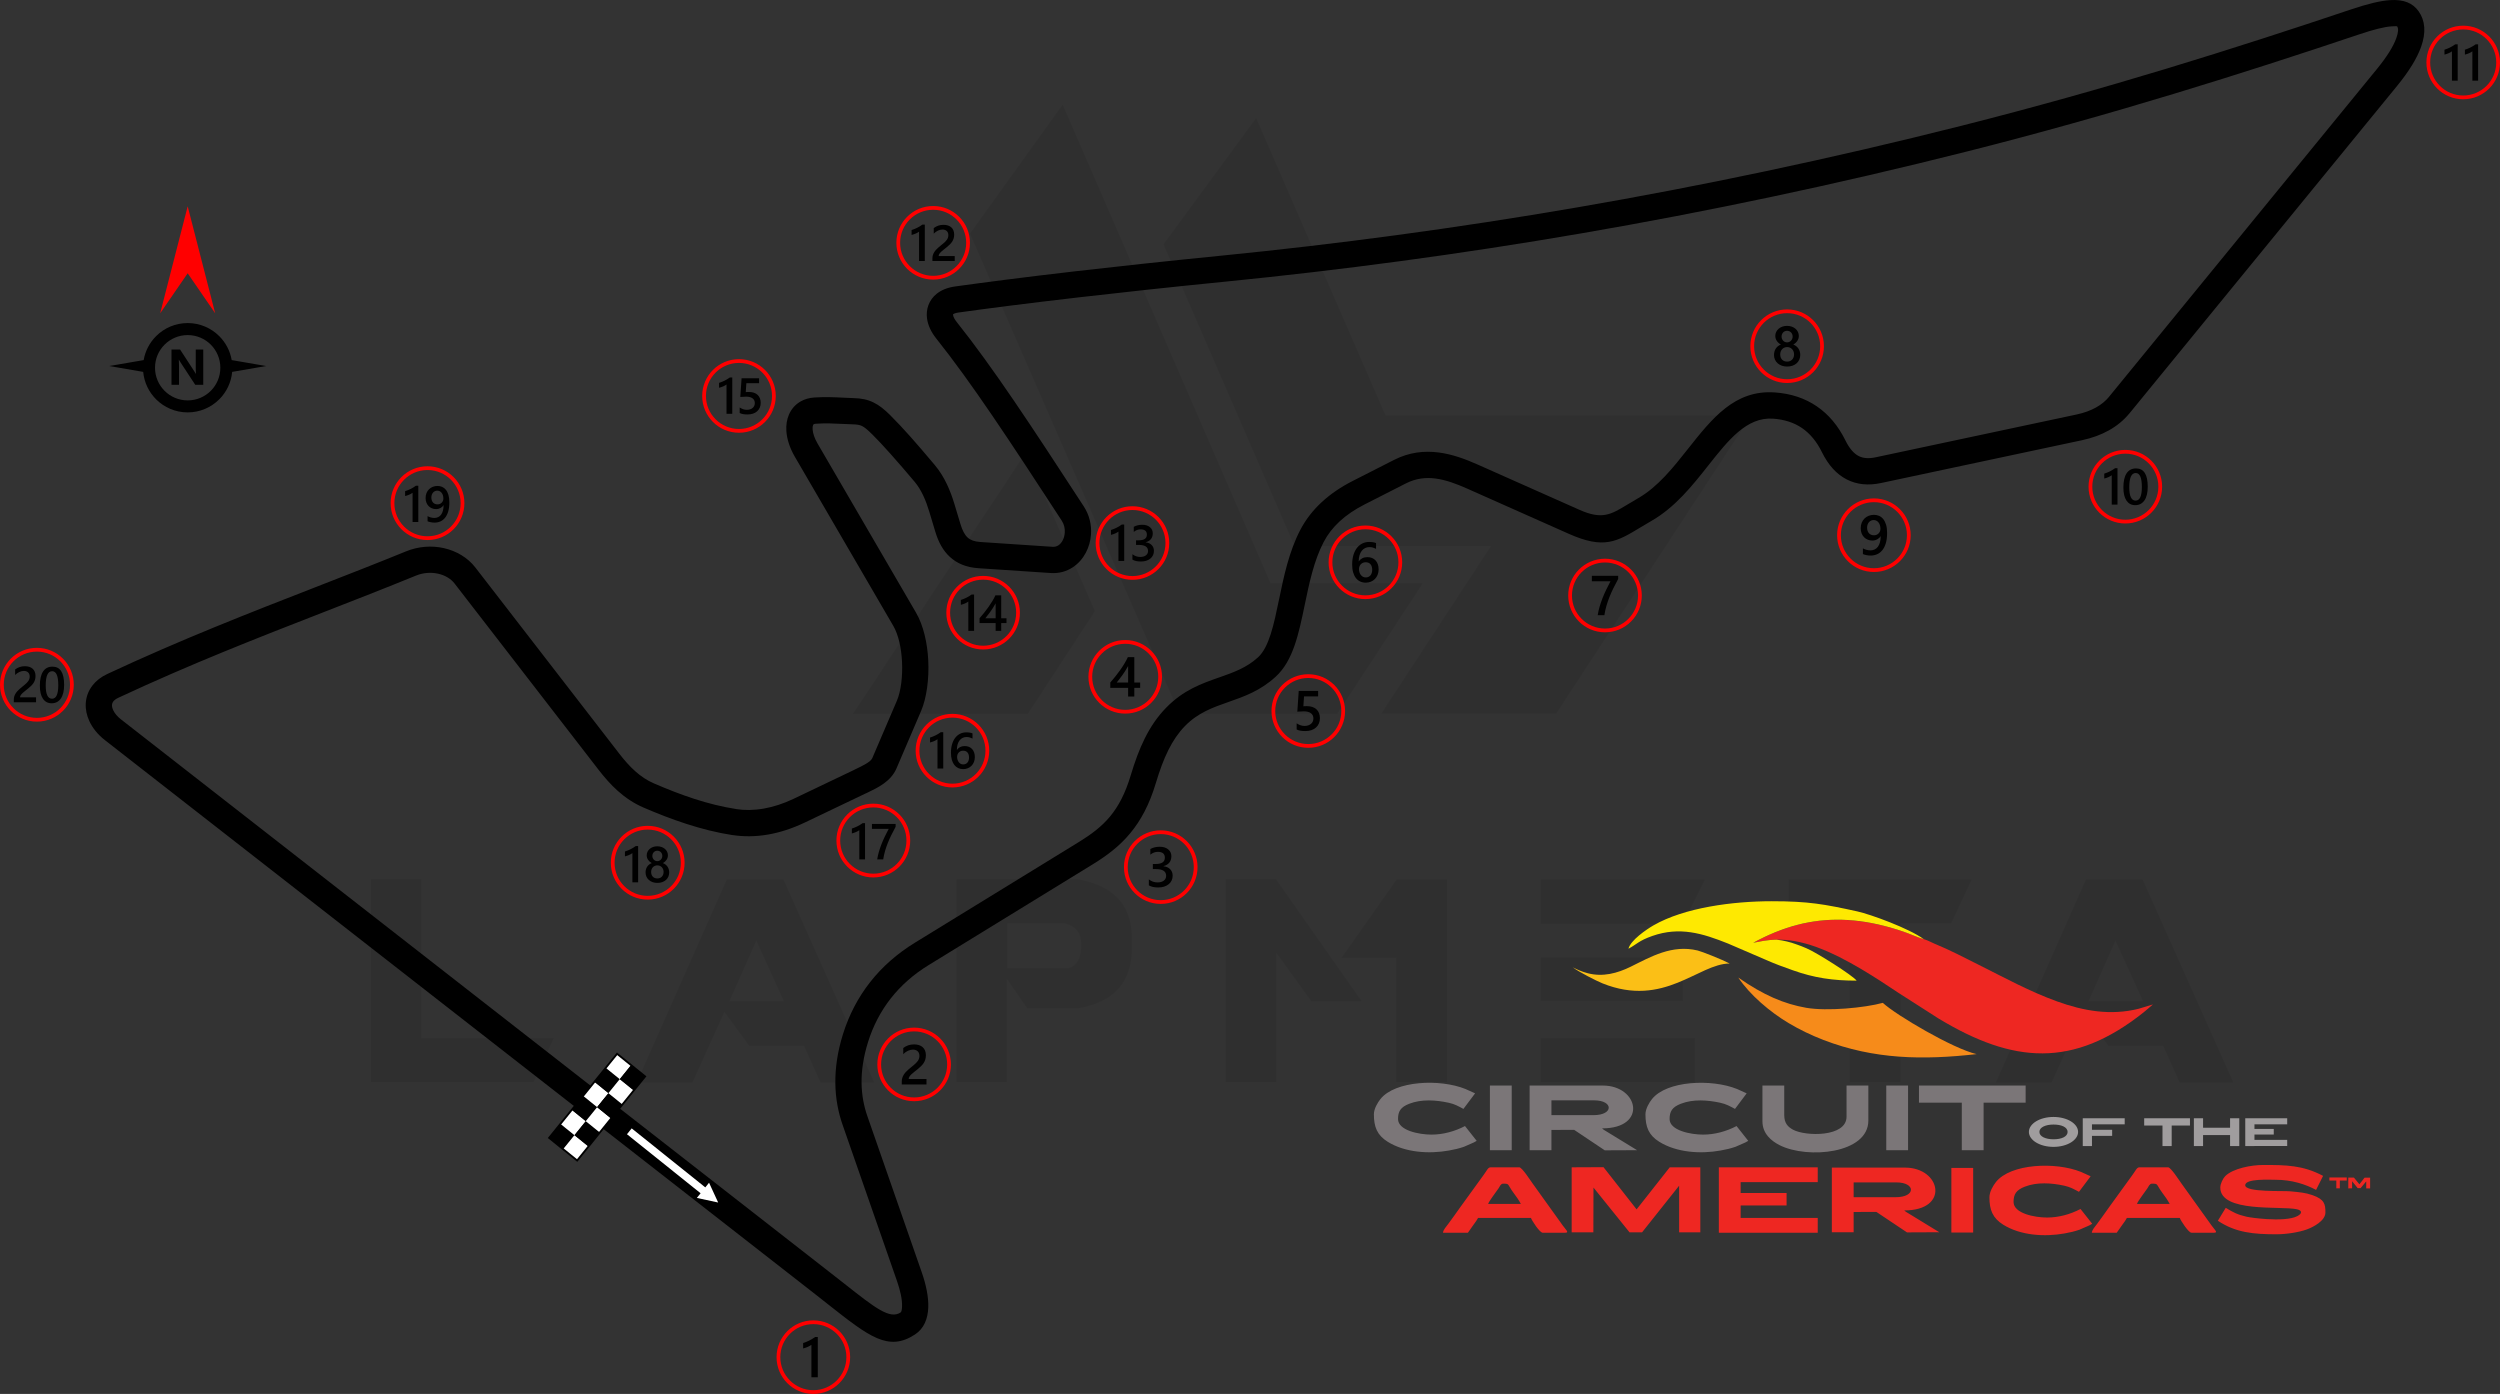 <?xml version="1.0" encoding="UTF-8"?>
<!DOCTYPE svg PUBLIC "-//W3C//DTD SVG 1.1//EN" "http://www.w3.org/Graphics/SVG/1.1/DTD/svg11.dtd">
<!-- Creator: CorelDRAW 2020 (64-Bit) -->
<svg xmlns="http://www.w3.org/2000/svg" xml:space="preserve" width="234.456mm" height="130.728mm" version="1.1" style="shape-rendering:geometricPrecision; text-rendering:geometricPrecision; image-rendering:optimizeQuality; fill-rule:evenodd; clip-rule:evenodd"
viewBox="0 0 6223.89 3470.32"
 xmlns:xlink="http://www.w3.org/1999/xlink"
 xmlns:xodm="http://www.corel.com/coreldraw/odm/2003">
 <rect x="0" y="0" width="6223.89" height="3470.32" fill="#333333" stroke="none"/>
 <defs>
  <style type="text/css">
   <![CDATA[
    .str0 {stroke:red;stroke-width:9.37;stroke-miterlimit:22.926}
    .str1 {stroke:black;stroke-width:4.68;stroke-miterlimit:22.926}
    .fil2 {fill:none}
    .fil3 {fill:black}
    .fil7 {fill:#7B7678}
    .fil12 {fill:#A09D9E}
    .fil8 {fill:#EE2722}
    .fil10 {fill:#F68B1A}
    .fil11 {fill:#FBBF16}
    .fil9 {fill:#FEE901}
    .fil4 {fill:white}
    .fil1 {fill:black;fill-rule:nonzero}
    .fil5 {fill:red;fill-rule:nonzero}
    .fil6 {fill:white;fill-rule:nonzero}
    .fil0 {fill:black;fill-opacity:0.071}
   ]]>
  </style>
 </defs>
 <g id="Layer_x0020_1">
  <g id="_2082378305632">
   <g>
    <g id="Layer-1">
     <path class="fil0" d="M923.65 2694.02l0 -505.13 125.44 0 0 395.57 329.51 0 -50.18 109.56 -404.77 0zm2203.67 -2400.2l321.98 740.13 910.74 0 -485.89 742.64 -434.88 0 0 -0.84 272.64 -416.48 -489.24 0 -326.16 -751.01 230.82 -314.45zm-401.43 1227.7l-167.26 255.91 -434.88 0 0 -0.84 429.86 -649.81 172.28 394.74zm-549.45 1173.34l-133.81 0 -40.98 -91.16 -136.32 0 -61.89 -84.47 -79.45 175.62 -138.83 0 224.13 -505.13 141.34 0 225.8 505.13zm-224.97 -202.39l-68.58 -150.54 -66.9 150.54 135.48 0zm556.15 -81.96l152.21 0c21.74,-6.69 32.61,-26.76 31.78,-60.21 0,-27.6 -13.38,-45.16 -41.81,-51.85l-142.17 0 0 112.07zm50.18 100.36l-51.01 -73.6 0 256.75 -125.45 0 0 -505.13 301.91 0c88.65,15.89 133.81,63.56 134.64,144.68l0 30.11c-0.84,81.96 -45.16,131.3 -132.97,146.35l-127.12 -0 0 0.84zm832.13 -18.4l-125.45 0 -86.98 -120.43 -0 321.98 -126.28 0 0 -505.13 125.44 0 213.26 303.58zm86.98 -302.74l125.45 0 0 504.29 -126.28 0 0 -309.43 -136.32 0 137.16 -194.86zm742.64 394.74l0 109.56 -383.86 0 0 -109.56 383.86 0zm-30.11 -200.71l0 107.88 -353.76 0 0 -107.89 353.76 0zm55.19 -194.03l-55.19 110.39 -353.76 0 0 -110.39 408.95 0zm359.61 108.72l-151.37 0 0 -108.72 455.79 0 -51.01 108.72 -126.28 0 0 395.57 -126.29 0 0 -395.57 -0.84 0zm955.9 396.41l-133.81 0 -40.98 -91.16 -136.32 0 -61.89 -84.47 -79.45 175.62 -138.83 0 224.13 -505.13 141.34 0 225.8 505.13zm-224.97 -202.39l-68.58 -150.54 -66.9 150.54 135.48 0z"/>
     <polygon class="fil0" points="2414.79,581.51 2936.65,1777.43 3328.88,1777.43 3542.13,1452.11 3163.29,1452.11 2645.61,260.37 "/>
    </g>
   </g>
  </g>
  <path class="fil1" d="M5169.02 1032.09c19.41,-4.13 35.65,-10.11 49.07,-17.58 13.53,-7.53 24.32,-16.63 32.72,-26.89l0 -0.13 666.43 -815.4c25.08,-30.68 41.13,-56.51 48.5,-77.19 5.08,-14.24 5.73,-24.01 2.11,-29.15 -0.45,-0.64 -4.72,-0.71 -13.58,-0.16 -18.32,1.13 -44.81,7.84 -81.13,20.03 -144.77,48.62 -297.97,98.48 -460.64,147.78 -163.09,49.43 -333.86,97.77 -512.25,142.89 -332.31,84.05 -652.99,151.17 -961.39,204.32 -307.85,53.06 -603.97,92.23 -887.59,120.48 -140.15,13.96 -261.81,27.18 -365.36,39.16 -133.11,15.4 -231.43,28.22 -299.57,37.78 -6.63,0.93 -11.06,2.47 -13.51,4.41 -0.25,0.2 -0.19,-0.21 -0.26,-0.01 -0.06,0.15 -0.01,0.78 0.14,1.83 0.66,4.73 3.75,10.73 9.14,17.48 45.32,56.9 91.36,120.93 142.73,196.31 50.19,73.64 106.88,160.35 173.65,262.82 13.99,21.47 19.45,46.08 17.89,69.46 -1.08,16.2 -5.61,32.05 -13.08,46.03 -7.8,14.61 -18.84,27.18 -32.59,36.14 -15.43,10.06 -33.82,15.46 -54.38,14.09l-180.06 -11.98c-30.38,-2.02 -53.38,-11.71 -71.39,-28.28 -17.22,-15.86 -28.42,-36.92 -36.21,-62.81l-15.02 -49.88c-4.05,-13.45 -8.92,-27.14 -15.02,-39.99 -5.88,-12.4 -12.83,-24.05 -21.18,-33.98 -20.37,-24.22 -40.09,-47.12 -59.77,-69.19 -17.92,-20.11 -33.46,-36.76 -46.63,-49.79l-0.06 0.06c-10.58,-10.46 -18.1,-16.91 -24.58,-20.1 -5.77,-2.83 -12.75,-3.99 -22.93,-4.25 -10.63,-0.27 -19.03,-0.69 -27.42,-1.11 -19.95,-1 -40.09,-2.01 -64.53,-0.4 -2.58,0.17 -4.46,0.64 -5.68,1.34 -0.54,0.31 -1.01,0.94 -1.37,1.8 -1.1,2.58 -1.51,6.3 -1.21,10.9 0.66,10.08 4.77,22.27 12.37,35.31l245.03 420.92c18.62,31.99 28.34,75.68 30.51,118.8 2.35,46.72 -4.19,94.22 -17.85,126.09l-61.3 143.02c-13.9,32.44 -46.32,47.89 -73.34,60.78l-2.56 1.22 -0.05 -0.1 -151.61 72.46c-32.37,15.47 -62.91,25.08 -91.3,30.08 -32.39,5.72 -62.55,5.55 -89.87,1.33l-0.02 0.12c-38.43,-5.93 -76.63,-15.7 -114.14,-27.81 -37.32,-12.05 -72.95,-26.06 -106.92,-40.74 -24.31,-10.5 -45.19,-24.71 -63.82,-41.29 -17.71,-15.77 -33.37,-33.78 -48.04,-52.77l-358.4 -463.62c-9.42,-12.18 -24.16,-20.7 -41.02,-24.47 -17.5,-3.91 -36.92,-2.7 -55.08,4.72 -77.34,31.62 -151.33,60.44 -226.69,89.78 -163.65,63.74 -333.64,129.94 -514.12,214.28 -6.01,2.81 -10.23,5.99 -12.85,9.34 -1.96,2.51 -2.98,5.39 -3.16,8.4 -0.24,4.04 0.81,8.55 2.99,13.21 3.71,7.93 10.31,15.88 19.34,22.92l1769.35 1380.17c23.43,18.27 27.75,21.68 32.01,25.05 76.72,60.49 112.77,88.91 139.53,71.35 2.3,-1.51 3.42,-7.17 3.7,-15.13 0.62,-17.52 -4.63,-40.26 -12.52,-62.91l-135.5 -389.05c-10.91,-31.34 -17.61,-65.71 -18.06,-103.56 -0.45,-37.44 5.2,-77.97 18.89,-121.92 14.92,-47.87 37.51,-91.43 67.82,-129.98 29.71,-37.79 66.83,-70.69 111.39,-98.05l408.62 -250.92c30.42,-18.68 56.19,-37.98 77.17,-63.23 20.9,-25.16 37.95,-57.32 51.41,-102.26 10.25,-34.2 21.42,-64.91 35.17,-92.45 14.31,-28.64 31.44,-53.93 53.18,-76.21 43.17,-44.25 88.08,-59.96 132.56,-75.53 33.89,-11.86 67.51,-23.63 96.04,-49.76 27.77,-25.44 39.5,-82 52.34,-143.96 11.91,-57.47 24.68,-119.06 52.87,-173.18 13.52,-25.94 31.52,-49.09 53.82,-69.64 21.74,-20.04 47.39,-37.44 76.77,-52.39l102.65 -52.26c37.91,-19.29 75.08,-23.28 111.39,-18.6 34.19,4.41 66.47,16.46 97.55,30.28l252.82 112.45c56.39,25.08 77.98,12.03 119.04,-12.81 8.39,-5.08 17.43,-10.54 27.14,-16.1 49.2,-28.17 87.48,-76.56 123.92,-122.64 60.5,-76.48 116.66,-147.48 216.08,-140.7 40.17,2.74 75.03,14.38 104.62,34.52 29.73,20.24 53.51,48.71 71.4,85 9.78,19.85 20.74,32.53 32.97,38.83 11.41,5.89 25.55,6.71 42.33,3.14l499.45 -106.38zm80.82 39.52c-19.15,10.66 -41.46,19 -67.25,24.49l-499.45 106.38c-31.64,6.73 -60.2,4.21 -85.86,-9.03 -24.86,-12.82 -45.41,-35.07 -61.65,-68.02 -12.84,-26.04 -29.37,-46.11 -49.63,-59.9 -19.81,-13.48 -43.83,-21.33 -72.1,-23.25 -65.34,-4.46 -111.16,53.46 -160.51,115.86 -40.46,51.15 -82.95,104.86 -142.62,139.02 -9.57,5.48 -18.02,10.59 -25.86,15.33 -60.09,36.35 -91.67,55.45 -179.47,16.4l-252.82 -112.45c-26.27,-11.68 -52.96,-21.79 -79.11,-25.16 -24.02,-3.1 -48.57,-0.48 -73.5,12.21l-102.65 52.26c-24.25,12.34 -45.03,26.34 -62.17,42.15 -16.59,15.29 -29.97,32.48 -39.99,51.72 -24.32,46.68 -36.04,103.24 -46.98,156.03 -15.08,72.79 -28.86,139.23 -72.31,179.03 -38.58,35.34 -78.41,49.28 -118.58,63.34 -37.23,13.02 -74.8,26.17 -107.21,59.39 -16.56,16.98 -29.93,36.88 -41.4,59.82 -12.01,24.04 -21.9,51.32 -31.08,81.95 -16.12,53.79 -37.38,93.31 -63.96,125.31 -26.51,31.91 -57.41,55.27 -93.3,77.31l-408.62 250.92c-37.64,23.11 -68.96,50.86 -93.98,82.69 -25.35,32.24 -44.28,68.77 -56.81,108.99 -11.64,37.34 -16.44,71.07 -16.07,101.68 0.36,30.2 5.73,57.69 14.48,82.82l135.5 389.05c10.25,29.46 17.03,60.41 16.11,86.73 -1.02,28.75 -10.73,52.91 -33.15,67.62 -66.09,43.38 -113.95,5.64 -215.83,-74.68l-31.76 -25.05 -1769.35 -1380.17c-17.22,-13.43 -30.31,-29.65 -38.29,-46.73 -6.8,-14.57 -10.02,-29.8 -9.14,-44.7 0.94,-15.93 6.42,-31.21 16.99,-44.76 8.75,-11.23 20.88,-20.92 36.66,-28.29 183.03,-85.53 353.81,-152.04 518.22,-216.07 77.85,-30.32 154.31,-60.1 225.66,-89.27 30.92,-12.64 63.97,-14.7 93.74,-8.05 31.54,7.05 59.77,23.84 78.66,48.28l358.4 463.62c12.23,15.83 25.23,30.8 39.84,43.8 13.7,12.19 28.83,22.55 46.15,30.03 33.16,14.32 67.1,27.73 101.03,38.69 33.76,10.9 68.55,19.76 104.15,25.25l0 0.13c20.28,3.13 43.23,3.15 68.63,-1.33 23.27,-4.1 48.17,-11.91 74.4,-24.45l151.66 -72.48 0 -0.13 2.56 -1.22c16.95,-8.08 37.28,-17.78 41.33,-27.23l61.3 -143.02c9.95,-23.22 14.61,-59.95 12.73,-97.41 -1.69,-33.54 -8.66,-66.51 -21.81,-89.1l-245.03 -420.92c-12.76,-21.9 -19.77,-44.09 -21.07,-63.99 -0.97,-14.71 1.15,-28.51 6.33,-40.61 5.91,-13.82 15.51,-25.07 28.77,-32.78 9.76,-5.68 21.24,-9.19 34.36,-10.05 27.54,-1.81 49.73,-0.7 71.71,0.4 9.21,0.46 18.35,0.92 25.88,1.11 19.87,0.51 34.91,3.46 50.08,10.91 14.45,7.1 26.81,17.12 41.99,32.13l0 0.13c14.97,14.81 31.42,32.37 49.52,52.67 16.38,18.37 36.77,42.16 60.79,70.72 12.53,14.9 22.43,31.26 30.4,48.07 7.75,16.35 13.75,33.07 18.6,49.21l15.02 49.88c4.49,14.93 10.08,26.28 17.78,33.37 6.91,6.36 16.98,10.16 31.44,11.13l179.94 11.98c5.71,0.36 10.62,-1.01 14.56,-3.59 4.26,-2.77 7.85,-6.99 10.57,-12.07 3.05,-5.71 4.92,-12.48 5.4,-19.66 0.67,-10.11 -1.58,-20.59 -7.39,-29.51 -65.46,-100.46 -121.25,-185.78 -172.89,-261.54 -50.45,-74.03 -95.6,-136.83 -139.91,-192.46 -12.73,-15.98 -20.42,-32.94 -22.71,-49.24 -1.62,-11.61 -0.51,-22.95 3.45,-33.59 4.09,-10.99 10.97,-20.63 20.74,-28.41 11.3,-9 26.37,-15.34 45.26,-17.98 69.94,-9.81 169.41,-22.8 301.1,-38.04 99.74,-11.54 220.89,-24.67 366.39,-39.16 281.17,-28.01 575.66,-67 882.98,-119.96 306.76,-52.87 625.81,-119.65 956.52,-203.29 179.73,-45.46 349.12,-93.35 509.18,-141.86 160.48,-48.64 313.46,-98.44 458.84,-147.27 41.84,-14.05 73.75,-21.87 98.03,-23.36 33.75,-2.08 56.33,7.13 70.93,27.82 16.5,23.35 18.73,53.12 6.09,88.56 -9.95,27.91 -29.67,60.4 -59.51,96.91l-666.43 815.4 -0.06 -0.05c-13.53,16.54 -30.58,30.99 -51.6,42.69z"/>
  <g id="_2082378307936">
   <path class="fil2 str0" d="M3995.75 1395.65c48.01,0 86.92,38.92 86.92,86.92 0,48.01 -38.92,86.92 -86.92,86.92 -48.01,0 -86.92,-38.92 -86.92,-86.92 0,-48.01 38.92,-86.92 86.92,-86.92z"/>
   <path class="fil3" d="M4028.52 1441.47c-4.11,7.52 -7.99,14.96 -11.63,22.32 -3.66,7.38 -6.96,14.75 -9.92,22.2 -2.97,7.42 -5.53,14.92 -7.73,22.46 -2.19,7.56 -3.87,15.26 -5.06,23.16l-16.62 0c1.1,-7.03 2.66,-14.03 4.69,-21.04 2.03,-7 4.41,-13.98 7.14,-20.98 2.73,-7.01 5.79,-14.03 9.2,-21.1 3.38,-7.07 7,-14.22 10.83,-21.41l-46.44 0 0 -13.54 65.54 0 0 7.94z"/>
  </g>
  <g id="_2082378311344">
   <path class="fil2 str0" d="M3399.23 1312.99c48.01,0 86.92,38.92 86.92,86.92 0,48.01 -38.92,86.92 -86.92,86.92 -48,0 -86.92,-38.92 -86.92,-86.92 0,-48 38.92,-86.92 86.92,-86.92z"/>
   <path class="fil3" d="M3432.16 1417.39c0,4.92 -0.81,9.43 -2.43,13.49 -1.61,4.04 -3.85,7.54 -6.72,10.48 -2.87,2.94 -6.28,5.23 -10.23,6.84 -3.95,1.64 -8.22,2.43 -12.84,2.43 -4.92,0 -9.46,-0.96 -13.57,-2.87 -4.13,-1.92 -7.68,-4.76 -10.67,-8.55 -2.99,-3.78 -5.3,-8.49 -6.96,-14.12 -1.64,-5.63 -2.45,-12.16 -2.45,-19.59 0,-9.08 1.07,-17.14 3.24,-24.16 2.17,-7 5.14,-12.89 8.92,-17.62 3.78,-4.77 8.24,-8.36 13.35,-10.81 5.09,-2.48 10.62,-3.71 16.55,-3.71 3.69,0 7.05,0.26 10.08,0.77 3.04,0.49 5.47,1.19 7.29,2.06l0 14.28c-2.34,-1.19 -4.81,-2.19 -7.48,-3.01 -2.64,-0.82 -5.67,-1.24 -9.08,-1.24 -3.83,0 -7.38,0.77 -10.6,2.33 -3.24,1.54 -6.05,3.8 -8.39,6.79 -2.35,2.99 -4.2,6.7 -5.55,11.09 -1.33,4.39 -2.03,9.48 -2.08,15.22l0.42 0c2.1,-3.24 4.93,-5.79 8.5,-7.66 3.6,-1.87 7.8,-2.8 12.63,-2.8 4.3,0 8.15,0.67 11.6,2.08 3.44,1.4 6.38,3.38 8.8,6.02 2.46,2.62 4.35,5.82 5.65,9.57 1.33,3.76 1.99,7.99 1.99,12.68zm-15.99 1.3c0,-2.82 -0.35,-5.39 -1.01,-7.72 -0.65,-2.33 -1.65,-4.32 -3.01,-5.98 -1.33,-1.68 -3.03,-2.96 -5.06,-3.87 -2.01,-0.91 -4.41,-1.36 -7.14,-1.36 -2.73,0 -5.14,0.49 -7.22,1.47 -2.08,0.98 -3.81,2.26 -5.23,3.85 -1.42,1.58 -2.47,3.43 -3.17,5.46 -0.7,2.05 -1.08,4.15 -1.08,6.3 0,2.33 0.35,4.71 1.01,7.14 0.65,2.45 1.68,4.67 3.03,6.67 1.38,2.01 3.13,3.65 5.23,4.95 2.12,1.31 4.65,1.96 7.57,1.96 2.59,0 4.9,-0.49 6.91,-1.44 2.01,-0.96 3.69,-2.29 5.01,-3.97 1.36,-1.69 2.38,-3.69 3.08,-5.98 0.7,-2.31 1.08,-4.81 1.08,-7.5z"/>
  </g>
  <g id="_2082378312688">
   <path class="fil2 str0" d="M3257.04 1683.2c48,0 86.92,38.91 86.92,86.92 0,48.01 -38.92,86.92 -86.92,86.92 -48.01,0 -86.92,-38.92 -86.92,-86.92 0,-48.01 38.92,-86.92 86.92,-86.92z"/>
   <path class="fil3" d="M3228.07 1816l0 -15.25c6.44,4.34 12.96,6.49 19.57,6.49 6.65,0 12.02,-1.68 16.06,-5.09 4.06,-3.38 6.09,-7.91 6.09,-13.59 0,-5.55 -2.05,-9.87 -6.19,-12.98 -4.13,-3.11 -10.04,-4.65 -17.74,-4.65 -2.64,0 -8.01,0.25 -16.09,0.81l3.5 -51.57 48.28 0 0 13.54 -35.08 0 -1.64 24.56c3.15,-0.19 6,-0.28 8.54,-0.28 10.39,0 18.45,2.66 24.12,8.01 5.67,5.32 8.52,12.63 8.52,21.87 0,9.71 -3.27,17.51 -9.76,23.37 -6.49,5.86 -15.43,8.78 -26.78,8.78 -9.57,0 -16.71,-1.33 -21.41,-4.04z"/>
  </g>
  <g id="_2082378317776">
   <path class="fil2 str0" d="M2889.74 2071.83c48.01,0 86.92,38.92 86.92,86.92 0,48.01 -38.92,86.92 -86.92,86.92 -48.01,0 -86.92,-38.92 -86.92,-86.92 0,-48 38.92,-86.92 86.92,-86.92z"/>
   <path class="fil3" d="M2860.09 2204.18l0 -14.92c6.4,5.06 13.59,7.58 21.62,7.58 6.51,0 11.74,-1.47 15.64,-4.44 3.9,-2.96 5.84,-6.98 5.84,-12.05 0,-11.11 -8.5,-16.69 -25.52,-16.69l-7.59 0 0 -12.73 7.26 0c15.08,0 22.62,-5.22 22.62,-15.71 0,-9.67 -5.88,-14.5 -17.62,-14.5 -6.59,0 -12.75,2.34 -18.54,7.03l0 -14.08c6.66,-3.74 14.52,-5.63 23.58,-5.63 8.71,0 15.69,2.2 20.94,6.58 5.23,4.37 7.87,9.97 7.87,16.81 0,12.91 -6.59,21.22 -19.7,24.91l0 0.28c7.07,0.67 12.65,3.15 16.76,7.4 4.11,4.28 6.14,9.6 6.14,15.97 0,8.8 -3.29,15.92 -9.9,21.31 -6.63,5.42 -15.34,8.1 -26.15,8.1 -9.71,0 -17.46,-1.75 -23.25,-5.25z"/>
  </g>
  <g id="_2082378316000">
   <path class="fil2 str0" d="M2801.3 1598.06c48.01,0 86.92,38.92 86.92,86.92 0,48 -38.91,86.92 -86.92,86.92 -48.01,0 -86.92,-38.92 -86.92,-86.92 0,-48.01 38.92,-86.92 86.92,-86.92z"/>
   <path class="fil3" d="M2823.91 1635.94l0 63.34 14.57 0 0 13.19 -14.57 0 0 21.55 -15.39 0 0 -21.55 -44.4 0 0 -13.33c4.02,-4.53 8.13,-9.41 12.35,-14.69 4.23,-5.25 8.29,-10.64 12.19,-16.13 3.9,-5.48 7.49,-11 10.83,-16.5 3.34,-5.53 6.14,-10.81 8.4,-15.87l16.02 0zm-15.39 63.34l0 -41.19c-4.97,8.94 -9.9,16.74 -14.75,23.4 -4.85,6.66 -9.38,12.59 -13.64,17.79l28.39 0z"/>
  </g>
  <g id="_2082378316048">
   <path class="fil2 str0" d="M4449.19 774.98c48.01,0 86.92,38.91 86.92,86.92 0,48.01 -38.92,86.92 -86.92,86.92 -48,0 -86.92,-38.92 -86.92,-86.92 0,-48.01 38.92,-86.92 86.92,-86.92z"/>
   <path class="fil3" d="M4416.5 883.62c0,-2.82 0.35,-5.55 1.05,-8.19 0.7,-2.66 1.78,-5.09 3.17,-7.33 1.42,-2.24 3.2,-4.25 5.35,-6.02 2.15,-1.77 4.65,-3.2 7.52,-4.3 -4.25,-2.38 -7.61,-5.41 -10.14,-9.12 -2.49,-3.74 -3.76,-7.85 -3.76,-12.35 0,-3.62 0.75,-6.93 2.24,-9.99 1.47,-3.06 3.53,-5.7 6.14,-7.94 2.64,-2.24 5.72,-3.97 9.27,-5.23 3.57,-1.26 7.45,-1.89 11.62,-1.89 4.25,0 8.15,0.65 11.74,1.92 3.57,1.28 6.67,3.03 9.29,5.27 2.61,2.24 4.67,4.88 6.12,7.94 1.47,3.06 2.19,6.35 2.19,9.92 0,4.5 -1.26,8.61 -3.76,12.35 -2.52,3.71 -5.83,6.75 -9.99,9.12 2.82,1.1 5.32,2.53 7.5,4.28 2.17,1.75 3.97,3.73 5.44,5.98 1.45,2.24 2.55,4.67 3.29,7.33 0.72,2.64 1.08,5.39 1.08,8.26 0,4.3 -0.79,8.22 -2.38,11.77 -1.61,3.54 -3.83,6.6 -6.7,9.12 -2.87,2.54 -6.32,4.5 -10.34,5.93 -3.99,1.4 -8.43,2.1 -13.26,2.1 -4.78,0 -9.17,-0.7 -13.17,-2.1 -3.99,-1.43 -7.42,-3.39 -10.32,-5.93 -2.9,-2.52 -5.16,-5.58 -6.77,-9.12 -1.64,-3.55 -2.43,-7.48 -2.43,-11.77zm15.46 -1.35c0,2.78 0.4,5.28 1.21,7.52 0.84,2.24 1.99,4.13 3.5,5.67 1.49,1.54 3.32,2.73 5.44,3.55 2.12,0.81 4.48,1.24 7.07,1.24 2.5,0 4.81,-0.42 6.91,-1.26 2.1,-0.84 3.9,-2.05 5.44,-3.62 1.52,-1.59 2.73,-3.48 3.6,-5.7 0.87,-2.19 1.28,-4.67 1.28,-7.4 0,-2.52 -0.39,-4.88 -1.21,-7.1 -0.84,-2.2 -1.98,-4.13 -3.5,-5.77 -1.49,-1.66 -3.31,-2.94 -5.44,-3.9 -2.12,-0.96 -4.48,-1.45 -7.07,-1.45 -2.45,0 -4.76,0.44 -6.86,1.33 -2.13,0.89 -3.95,2.15 -5.49,3.76 -1.52,1.64 -2.71,3.55 -3.6,5.79 -0.87,2.24 -1.28,4.67 -1.28,7.33zm3.34 -44.33c0,2.05 0.37,3.95 1.1,5.72 0.72,1.75 1.7,3.27 2.94,4.58 1.24,1.31 2.69,2.31 4.35,3.03 1.66,0.75 3.46,1.1 5.37,1.1 1.92,0 3.71,-0.38 5.37,-1.12 1.65,-0.75 3.13,-1.78 4.39,-3.08 1.24,-1.31 2.24,-2.82 2.97,-4.58 0.72,-1.75 1.1,-3.64 1.1,-5.65 0,-2.05 -0.35,-3.97 -1.05,-5.74 -0.72,-1.77 -1.68,-3.32 -2.92,-4.57 -1.24,-1.28 -2.69,-2.29 -4.37,-3.01 -1.7,-0.72 -3.53,-1.1 -5.49,-1.1 -2.05,0 -3.92,0.37 -5.6,1.12 -1.68,0.74 -3.13,1.79 -4.34,3.13 -1.21,1.31 -2.15,2.85 -2.8,4.6 -0.68,1.75 -1,3.62 -1,5.58z"/>
  </g>
  <g id="_2082378316576">
   <path class="fil2 str0" d="M2819.31 1265c48.01,0 86.92,38.92 86.92,86.92 0,48.01 -38.92,86.92 -86.92,86.92 -48.01,0 -86.92,-38.92 -86.92,-86.92 0,-48 38.91,-86.92 86.92,-86.92z"/>
   <path class="fil3" d="M2798.77 1305.94l0 90.49 -14.32 0 0 -72.96c-2.59,1.85 -5.38,3.44 -8.37,4.72 -2.97,1.3 -6.38,2.44 -10.22,3.43l0 -12.22c2.4,-0.78 4.7,-1.6 6.91,-2.47 2.23,-0.86 4.43,-1.83 6.57,-2.9 2.17,-1.08 4.34,-2.28 6.55,-3.58 2.19,-1.33 4.47,-2.82 6.83,-4.51l6.04 0zm20.48 87.23l0 -13.46c5.77,4.57 12.26,6.85 19.51,6.85 5.88,0 10.59,-1.33 14.11,-4.01 3.52,-2.67 5.27,-6.29 5.27,-10.87 0,-10.03 -7.67,-15.06 -23.03,-15.06l-6.85 0 0 -11.48 6.55 0c13.61,0 20.41,-4.72 20.41,-14.18 0,-8.72 -5.31,-13.09 -15.9,-13.09 -5.94,0 -11.51,2.11 -16.73,6.35l0 -12.7c6,-3.37 13.11,-5.08 21.28,-5.08 7.86,0 14.16,1.98 18.9,5.94 4.72,3.94 7.1,9 7.1,15.17 0,11.65 -5.94,19.15 -17.78,22.48l0 0.25c6.38,0.61 11.41,2.84 15.12,6.68 3.71,3.86 5.54,8.66 5.54,14.41 0,7.94 -2.97,14.37 -8.93,19.23 -5.98,4.89 -13.84,7.31 -23.59,7.31 -8.77,0 -15.76,-1.58 -20.99,-4.74z"/>
  </g>
  <g id="_2082378318784">
   <path class="fil2 str0" d="M1839.73 898.83c48,0 86.92,38.92 86.92,86.92 0,48.01 -38.92,86.92 -86.92,86.92 -48.01,0 -86.92,-38.92 -86.92,-86.92 0,-48.01 38.92,-86.92 86.92,-86.92z"/>
   <path class="fil3" d="M1823.04 939.71l0 90.49 -14.33 0 0 -72.96c-2.59,1.85 -5.38,3.44 -8.37,4.72 -2.97,1.3 -6.38,2.44 -10.22,3.43l0 -12.22c2.4,-0.78 4.7,-1.6 6.91,-2.47 2.23,-0.86 4.43,-1.83 6.57,-2.9 2.17,-1.08 4.34,-2.28 6.55,-3.58 2.19,-1.33 4.47,-2.82 6.83,-4.51l6.05 0zm18.45 88.45l0 -13.76c5.81,3.92 11.69,5.86 17.66,5.86 6,0 10.85,-1.52 14.49,-4.59 3.66,-3.06 5.5,-7.14 5.5,-12.26 0,-5.01 -1.85,-8.91 -5.59,-11.71 -3.73,-2.81 -9.05,-4.19 -16.01,-4.19 -2.38,0 -7.23,0.23 -14.52,0.74l3.16 -46.54 43.57 0 0 12.22 -31.66 0 -1.48 22.16c2.84,-0.17 5.41,-0.25 7.71,-0.25 9.38,0 16.65,2.4 21.77,7.23 5.12,4.8 7.69,11.4 7.69,19.74 0,8.76 -2.95,15.8 -8.81,21.09 -5.86,5.29 -13.93,7.92 -24.17,7.92 -8.64,0 -15.09,-1.2 -19.32,-3.64z"/>
  </g>
  <g id="_2082378320416">
   <path class="fil2 str0" d="M4665.19 1245.48c48,0 86.92,38.92 86.92,86.92 0,48.01 -38.92,86.92 -86.92,86.92 -48.01,0 -86.92,-38.92 -86.92,-86.92 0,-48.01 38.92,-86.92 86.92,-86.92z"/>
   <path class="fil3" d="M4698.04 1327.04c0,9.81 -1.05,18.23 -3.17,25.31 -2.13,7.07 -5.05,12.89 -8.76,17.44 -3.71,4.55 -8.08,7.91 -13.05,10.08 -5,2.17 -10.37,3.24 -16.11,3.24 -1.87,0 -3.76,-0.12 -5.65,-0.33 -1.89,-0.24 -3.69,-0.54 -5.39,-0.89 -1.73,-0.37 -3.27,-0.77 -4.67,-1.21 -1.38,-0.42 -2.54,-0.84 -3.45,-1.26l0 -14.28c0.96,0.58 2.15,1.19 3.57,1.8 1.4,0.63 2.94,1.17 4.6,1.66 1.68,0.47 3.41,0.87 5.21,1.14 1.8,0.31 3.55,0.47 5.23,0.47 3.87,0 7.4,-0.77 10.57,-2.26 3.18,-1.52 5.86,-3.74 8.1,-6.7 2.24,-2.97 3.94,-6.66 5.16,-11.04 1.21,-4.42 1.82,-9.5 1.82,-15.3l-0.28 0c-0.81,1.45 -1.89,2.82 -3.25,4.13 -1.35,1.31 -2.9,2.45 -4.62,3.43 -1.73,0.98 -3.67,1.75 -5.77,2.36 -2.12,0.58 -4.39,0.88 -6.82,0.88 -4.11,0 -7.91,-0.72 -11.46,-2.17 -3.53,-1.42 -6.58,-3.46 -9.19,-6.12 -2.6,-2.64 -4.62,-5.86 -6.12,-9.64 -1.48,-3.78 -2.22,-8.01 -2.22,-12.65 0,-5.11 0.84,-9.71 2.52,-13.84 1.71,-4.14 4.01,-7.63 6.98,-10.53 2.96,-2.9 6.46,-5.13 10.46,-6.7 4.01,-1.59 8.38,-2.38 13.07,-2.38 4.41,0 8.62,0.84 12.56,2.5 3.95,1.68 7.4,4.32 10.39,7.94 2.99,3.64 5.34,8.31 7.12,14.05 1.75,5.74 2.61,12.7 2.61,20.87zm-16.55 -10.46c0,-3.29 -0.42,-6.28 -1.26,-8.96 -0.84,-2.68 -2.01,-5 -3.53,-6.91 -1.49,-1.92 -3.3,-3.41 -5.37,-4.44 -2.05,-1.05 -4.34,-1.59 -6.79,-1.59 -2.2,0 -4.28,0.45 -6.26,1.33 -1.99,0.89 -3.71,2.17 -5.21,3.81 -1.47,1.63 -2.66,3.62 -3.53,5.95 -0.87,2.31 -1.28,4.9 -1.28,7.72 0,3.11 0.42,5.84 1.26,8.19 0.84,2.38 2.01,4.37 3.53,6 1.49,1.62 3.32,2.85 5.44,3.69 2.1,0.84 4.46,1.26 7,1.26 2.29,0 4.39,-0.42 6.33,-1.26 1.94,-0.84 3.62,-1.99 5.06,-3.44 1.42,-1.42 2.54,-3.13 3.38,-5.08 0.81,-1.96 1.21,-4.06 1.21,-6.28z"/>
  </g>
  <g id="_2082378321136">
   <path class="fil2 str0" d="M5291.13 1124.74c48.01,0 86.92,38.92 86.92,86.92 0,48 -38.92,86.92 -86.92,86.92 -48.01,0 -86.92,-38.92 -86.92,-86.92 0,-48.01 38.92,-86.92 86.92,-86.92z"/>
   <path class="fil3" d="M5271.59 1165.67l0 90.49 -14.32 0 0 -72.96c-2.59,1.85 -5.38,3.44 -8.37,4.72 -2.97,1.3 -6.38,2.44 -10.22,3.43l0 -12.22c2.4,-0.78 4.7,-1.6 6.91,-2.47 2.24,-0.86 4.43,-1.83 6.58,-2.9 2.17,-1.08 4.34,-2.28 6.55,-3.58 2.2,-1.33 4.47,-2.82 6.83,-4.51l6.04 0zm44.02 91.97c-9.21,0 -16.41,-3.75 -21.58,-11.29 -5.16,-7.52 -7.73,-18.41 -7.73,-32.66 0,-15.64 2.67,-27.46 8.07,-35.48 5.4,-8.02 13.17,-12.05 23.35,-12.05 19.47,0 29.18,15.13 29.18,45.39 0,14.98 -2.74,26.4 -8.23,34.28 -5.48,7.88 -13.17,11.82 -23.05,11.82zm1.44 -80.04c-10.75,0 -16.12,11.82 -16.12,35.48 0,22.15 5.27,33.21 15.8,33.21 10.36,0 15.55,-11.25 15.55,-33.75 0,-23.31 -5.08,-34.94 -15.23,-34.94z"/>
  </g>
  <g id="_2082378319024">
   <path class="fil2 str0" d="M2323.15 517.57c48.01,0 86.92,38.92 86.92,86.92 0,48 -38.92,86.92 -86.92,86.92 -48.01,0 -86.92,-38.92 -86.92,-86.92 0,-48.01 38.92,-86.92 86.92,-86.92z"/>
   <path class="fil3" d="M2302.36 559.24l0 90.49 -14.32 0 0 -72.96c-2.59,1.85 -5.38,3.44 -8.37,4.72 -2.97,1.3 -6.38,2.44 -10.22,3.43l0 -12.22c2.4,-0.78 4.7,-1.6 6.91,-2.46 2.23,-0.86 4.43,-1.83 6.57,-2.91 2.17,-1.08 4.34,-2.28 6.55,-3.58 2.19,-1.33 4.47,-2.82 6.83,-4.51l6.04 0zm74.5 90.49l-55.56 0 0 -6.85c0,-2.81 0.4,-5.44 1.18,-7.88 0.78,-2.45 1.83,-4.74 3.14,-6.92 1.33,-2.14 2.86,-4.19 4.63,-6.11 1.77,-1.92 3.66,-3.77 5.66,-5.56 2.03,-1.79 4.09,-3.52 6.17,-5.18 2.11,-1.66 4.17,-3.33 6.17,-5.01 1.9,-1.62 3.62,-3.18 5.18,-4.74 1.58,-1.53 2.91,-3.14 4.02,-4.78 1.12,-1.64 1.99,-3.37 2.59,-5.21 0.61,-1.83 0.93,-3.81 0.93,-5.96 0,-2.34 -0.36,-4.39 -1.07,-6.13 -0.74,-1.75 -1.73,-3.22 -3.04,-4.38 -1.28,-1.18 -2.82,-2.07 -4.59,-2.65 -1.77,-0.61 -3.71,-0.91 -5.82,-0.91 -3.6,0 -7.28,0.84 -11.04,2.53 -3.75,1.69 -7.35,4.22 -10.81,7.61l0 -13.78c1.82,-1.35 3.64,-2.52 5.5,-3.54 1.85,-1.01 3.77,-1.86 5.75,-2.53 1.96,-0.7 4.05,-1.18 6.21,-1.52 2.19,-0.34 4.51,-0.51 6.97,-0.51 4.01,0 7.63,0.53 10.87,1.58 3.24,1.05 6.03,2.59 8.34,4.63 2.3,2.05 4.07,4.58 5.33,7.63 1.27,3.03 1.88,6.53 1.88,10.49 0,3.58 -0.44,6.8 -1.33,9.65 -0.88,2.86 -2.13,5.52 -3.75,8 -1.62,2.46 -3.6,4.81 -5.9,7.04 -2.29,2.21 -4.88,4.51 -7.71,6.85 -2.4,1.94 -4.76,3.81 -7.14,5.65 -2.36,1.83 -4.49,3.62 -6.38,5.37 -1.9,1.75 -3.44,3.5 -4.59,5.25 -1.18,1.75 -1.77,3.5 -1.77,5.27l0 0.32 39.95 0 0 12.28z"/>
  </g>
  <g id="_2082378319120">
   <path class="fil2 str0" d="M2024.87 3291.79c48.01,0 86.92,38.92 86.92,86.92 0,48 -38.92,86.92 -86.92,86.92 -48,0 -86.92,-38.92 -86.92,-86.92 0,-48.01 38.92,-86.92 86.92,-86.92z"/>
   <path class="fil3" d="M2035.9 3328.57l0 100.27 -15.87 0 0 -80.85c-2.87,2.05 -5.95,3.81 -9.27,5.23 -3.29,1.44 -7.07,2.71 -11.32,3.8l0 -13.54c2.66,-0.86 5.21,-1.77 7.66,-2.73 2.47,-0.96 4.9,-2.03 7.28,-3.22 2.41,-1.19 4.81,-2.52 7.27,-3.97 2.43,-1.47 4.95,-3.13 7.56,-5l6.7 0z"/>
  </g>
  <g id="_2082378323536">
   <path class="fil2 str0" d="M2275.77 2563.01c48.01,0 86.92,38.92 86.92,86.92 0,48.01 -38.92,86.92 -86.92,86.92 -48.01,0 -86.92,-38.92 -86.92,-86.92 0,-48 38.92,-86.92 86.92,-86.92z"/>
   <path class="fil3" d="M2306.55 2699.79l-61.56 0 0 -7.58c0,-3.11 0.44,-6.03 1.31,-8.73 0.87,-2.71 2.03,-5.26 3.48,-7.66 1.47,-2.38 3.17,-4.64 5.13,-6.77 1.96,-2.12 4.06,-4.17 6.28,-6.16 2.24,-1.98 4.53,-3.9 6.84,-5.74 2.33,-1.84 4.62,-3.68 6.84,-5.55 2.1,-1.8 4.01,-3.53 5.74,-5.26 1.75,-1.7 3.22,-3.48 4.46,-5.3 1.24,-1.82 2.2,-3.74 2.87,-5.77 0.68,-2.03 1.03,-4.23 1.03,-6.6 0,-2.59 -0.4,-4.86 -1.19,-6.8 -0.82,-1.94 -1.92,-3.57 -3.37,-4.85 -1.42,-1.31 -3.13,-2.29 -5.09,-2.94 -1.96,-0.68 -4.1,-1 -6.45,-1 -3.99,0 -8.07,0.93 -12.23,2.8 -4.15,1.87 -8.14,4.67 -11.97,8.43l0 -15.27c2.01,-1.49 4.04,-2.8 6.09,-3.92 2.05,-1.12 4.18,-2.06 6.37,-2.8 2.17,-0.77 4.48,-1.31 6.89,-1.68 2.43,-0.38 5,-0.56 7.72,-0.56 4.44,0 8.46,0.58 12.05,1.75 3.6,1.17 6.68,2.87 9.25,5.13 2.55,2.27 4.51,5.07 5.9,8.46 1.4,3.36 2.08,7.23 2.08,11.62 0,3.97 -0.49,7.54 -1.47,10.7 -0.98,3.17 -2.36,6.12 -4.15,8.87 -1.8,2.73 -4,5.33 -6.54,7.8 -2.54,2.45 -5.41,4.99 -8.54,7.58 -2.66,2.15 -5.28,4.23 -7.92,6.26 -2.62,2.03 -4.97,4.01 -7.07,5.95 -2.1,1.94 -3.81,3.88 -5.09,5.81 -1.31,1.94 -1.96,3.88 -1.96,5.83l0 0.35 44.26 0 0 13.61z"/>
  </g>
  <g id="_2082378321952">
   <path class="fil2 str0" d="M2371.14 1781.87c48,0 86.92,38.91 86.92,86.92 0,48.01 -38.92,86.92 -86.92,86.92 -48.01,0 -86.92,-38.92 -86.92,-86.92 0,-48.01 38.92,-86.92 86.92,-86.92z"/>
   <path class="fil3" d="M2348.28 1822.77l0 90.49 -14.33 0 0 -72.96c-2.59,1.85 -5.37,3.44 -8.36,4.72 -2.97,1.3 -6.38,2.44 -10.22,3.43l0 -12.22c2.4,-0.78 4.7,-1.6 6.91,-2.47 2.23,-0.86 4.43,-1.83 6.57,-2.9 2.17,-1.08 4.34,-2.28 6.55,-3.58 2.19,-1.33 4.47,-2.82 6.83,-4.51l6.05 0zm78.62 62.03c0,4.44 -0.74,8.51 -2.19,12.17 -1.45,3.65 -3.48,6.81 -6.07,9.46 -2.59,2.65 -5.67,4.72 -9.23,6.17 -3.57,1.47 -7.42,2.19 -11.59,2.19 -4.44,0 -8.53,-0.86 -12.24,-2.59 -3.73,-1.73 -6.93,-4.3 -9.63,-7.71 -2.69,-3.41 -4.78,-7.67 -6.28,-12.75 -1.47,-5.08 -2.21,-10.98 -2.21,-17.68 0,-8.19 0.97,-15.47 2.93,-21.81 1.96,-6.32 4.63,-11.63 8.05,-15.9 3.41,-4.3 7.44,-7.54 12.05,-9.76 4.6,-2.24 9.59,-3.35 14.93,-3.35 3.33,0 6.37,0.23 9.1,0.69 2.74,0.45 4.93,1.08 6.58,1.86l0 12.89c-2.11,-1.07 -4.35,-1.98 -6.75,-2.71 -2.38,-0.74 -5.12,-1.12 -8.19,-1.12 -3.45,0 -6.66,0.7 -9.56,2.11 -2.93,1.39 -5.46,3.43 -7.57,6.13 -2.12,2.7 -3.79,6.05 -5.01,10.01 -1.2,3.96 -1.83,8.55 -1.88,13.73l0.38 0c1.9,-2.93 4.45,-5.22 7.67,-6.91 3.25,-1.69 7.04,-2.53 11.4,-2.53 3.88,0 7.35,0.61 10.47,1.87 3.1,1.26 5.76,3.06 7.95,5.43 2.21,2.36 3.92,5.25 5.1,8.64 1.2,3.4 1.79,7.21 1.79,11.44zm-14.43 1.18c0,-2.55 -0.32,-4.87 -0.91,-6.97 -0.59,-2.11 -1.49,-3.89 -2.72,-5.39 -1.2,-1.52 -2.74,-2.67 -4.57,-3.5 -1.81,-0.82 -3.98,-1.22 -6.45,-1.22 -2.46,0 -4.63,0.44 -6.51,1.33 -1.87,0.88 -3.44,2.04 -4.72,3.47 -1.28,1.43 -2.24,3.1 -2.86,4.93 -0.63,1.85 -0.97,3.75 -0.97,5.69 0,2.11 0.32,4.25 0.91,6.45 0.59,2.21 1.52,4.21 2.74,6.03 1.24,1.82 2.82,3.29 4.72,4.47 1.92,1.18 4.19,1.77 6.83,1.77 2.34,0 4.42,-0.44 6.24,-1.3 1.81,-0.87 3.33,-2.07 4.53,-3.58 1.23,-1.52 2.15,-3.33 2.78,-5.4 0.63,-2.08 0.97,-4.34 0.97,-6.76z"/>
  </g>
  <g id="_2082378323680">
   <g>
    <rect class="fil3" transform="matrix(0.918 -1.135 1.135 0.918 1367.07 2832.78)" width="30.73" height="30.73"/>
    <rect class="fil4" transform="matrix(0.918 -1.135 1.135 0.918 1395.27 2797.9)" width="30.73" height="30.73"/>
    <rect class="fil3" transform="matrix(0.918 -1.135 1.135 0.918 1423.47 2763.02)" width="30.73" height="30.73"/>
    <rect class="fil4" transform="matrix(0.918 -1.135 1.135 0.918 1451.67 2728.14)" width="30.73" height="30.73"/>
    <rect class="fil3" transform="matrix(0.918 -1.135 1.135 0.918 1479.87 2693.26)" width="30.73" height="30.73"/>
    <rect class="fil4" transform="matrix(0.918 -1.135 1.135 0.918 1508.07 2658.38)" width="30.73" height="30.73"/>
    <rect class="fil4" transform="matrix(0.918 -1.135 1.135 0.918 1401.95 2860.98)" width="30.73" height="30.73"/>
    <rect class="fil3" transform="matrix(0.918 -1.135 1.135 0.918 1430.15 2826.1)" width="30.73" height="30.73"/>
    <rect class="fil4" transform="matrix(0.918 -1.135 1.135 0.918 1458.35 2791.22)" width="30.73" height="30.73"/>
    <rect class="fil3" transform="matrix(0.918 -1.135 1.135 0.918 1486.55 2756.34)" width="30.73" height="30.73"/>
    <rect class="fil4" transform="matrix(0.918 -1.135 1.135 0.918 1514.75 2721.46)" width="30.73" height="30.73"/>
    <rect class="fil3" transform="matrix(0.918 -1.135 1.135 0.918 1542.95 2686.58)" width="30.73" height="30.73"/>
   </g>
   <polygon class="fil2 str1" points="1536.28,2623.5 1571.16,2651.7 1606.04,2679.9 1577.84,2714.78 1549.64,2749.66 1521.43,2784.54 1493.23,2819.42 1465.03,2854.3 1436.83,2889.18 1401.95,2860.98 1367.07,2832.78 1395.27,2797.9 1423.47,2763.02 1451.68,2728.14 1479.87,2693.26 1508.08,2658.38 "/>
  </g>
  <g id="_2082378322816">
   <path class="fil2 str0" d="M2447.54 1438.41c48.01,0 86.92,38.92 86.92,86.92 0,48.01 -38.92,86.92 -86.92,86.92 -48,0 -86.92,-38.92 -86.92,-86.92 0,-48 38.92,-86.92 86.92,-86.92z"/>
   <path class="fil3" d="M2425.04 1480.09l0 90.49 -14.33 0 0 -72.96c-2.6,1.85 -5.38,3.44 -8.37,4.72 -2.97,1.3 -6.38,2.44 -10.22,3.43l0 -12.22c2.4,-0.78 4.7,-1.6 6.91,-2.47 2.23,-0.86 4.43,-1.83 6.57,-2.9 2.17,-1.08 4.34,-2.28 6.56,-3.58 2.19,-1.33 4.47,-2.82 6.83,-4.51l6.05 0zm67.54 1.98l0 57.16 13.15 0 0 11.9 -13.15 0 0 19.45 -13.88 0 0 -19.45 -40.07 0 0 -12.03c3.63,-4.09 7.33,-8.49 11.15,-13.25 3.81,-4.74 7.48,-9.61 11,-14.56 3.52,-4.95 6.76,-9.92 9.77,-14.9 3.02,-4.99 5.54,-9.76 7.59,-14.33l14.45 0zm-13.88 57.16l0 -37.17c-4.49,8.07 -8.94,15.11 -13.32,21.11 -4.38,6.01 -8.47,11.36 -12.31,16.06l25.62 0z"/>
  </g>
  <g id="_2082378260560">
   <path class="fil2 str0" d="M6132.29 68.62c48,0 86.92,38.92 86.92,86.92 0,48.01 -38.92,86.92 -86.92,86.92 -48.01,0 -86.92,-38.91 -86.92,-86.92 0,-48.01 38.92,-86.92 86.92,-86.92z"/>
   <path class="fil3" d="M6118.57 110.29l0 90.49 -14.32 0 0 -72.96c-2.59,1.85 -5.38,3.44 -8.37,4.72 -2.97,1.3 -6.38,2.44 -10.22,3.43l0 -12.22c2.4,-0.78 4.7,-1.6 6.91,-2.46 2.23,-0.86 4.43,-1.83 6.57,-2.91 2.17,-1.08 4.34,-2.28 6.55,-3.58 2.19,-1.33 4.47,-2.82 6.83,-4.51l6.04 0zm50.86 0l0 90.49 -14.33 0 0 -72.96c-2.59,1.85 -5.37,3.44 -8.36,4.72 -2.97,1.3 -6.38,2.44 -10.22,3.43l0 -12.22c2.4,-0.78 4.7,-1.6 6.91,-2.46 2.24,-0.86 4.43,-1.83 6.57,-2.91 2.17,-1.08 4.34,-2.28 6.56,-3.58 2.19,-1.33 4.47,-2.82 6.83,-4.51l6.05 0z"/>
  </g>
  <g id="_2082378265264">
   <path class="fil1" d="M467.24 804.27c30.67,0 58.46,12.45 78.59,32.57l0.06 0.06c15.87,15.87 26.96,36.51 30.95,59.57l85.75 14.77 -84.6 14.57c-2.45,26.6 -14.26,50.48 -32.1,68.32l-0.06 0c-20.13,20.12 -47.92,32.57 -78.59,32.57 -30.71,0 -58.53,-12.45 -78.65,-32.57 -17.84,-17.84 -29.65,-41.73 -32.1,-68.32l-84.6 -14.57 85.75 -14.77c3.98,-23.06 15.07,-43.7 30.94,-59.57l0 -0.06c20.12,-20.12 47.94,-32.57 78.65,-32.57zm38.79 153.72l-19.97 0 -36.23 -55.22c-2.11,-3.22 -3.6,-5.65 -4.41,-7.28l-0.23 0c0.32,3.1 0.48,7.85 0.48,14.2l0 48.29 -18.7 0 0 -87.86 21.34 0 34.86 53.48c1.59,2.42 3.05,4.81 4.41,7.17l0.25 0c-0.33,-2.03 -0.5,-6.07 -0.5,-12.07l0 -48.59 18.7 0 0 87.86zm18.74 -100.02c-14.71,-14.69 -35.05,-23.78 -57.53,-23.78 -22.46,0 -42.79,9.11 -57.5,23.81 -14.73,14.68 -23.81,35.03 -23.81,57.5 0,22.46 9.11,42.79 23.81,57.5 14.71,14.71 35.04,23.81 57.5,23.81 22.47,0 42.82,-9.09 57.53,-23.78 14.68,-14.74 23.79,-35.07 23.79,-57.53 0,-22.47 -9.09,-42.82 -23.79,-57.53z"/>
   <polygon class="fil5" points="467.24,680.35 398.77,779.96 467.24,513.62 535.71,779.96 "/>
  </g>
  <g id="_2082378264976">
   <g>
    <path class="fil2 str0" d="M2174.17 2005.45c48.14,0 87.16,39.02 87.16,87.16 0,48.14 -39.02,87.16 -87.16,87.16 -48.14,0 -87.16,-39.03 -87.16,-87.16 0,-48.14 39.03,-87.16 87.16,-87.16z"/>
   </g>
   <path class="fil1" d="M2153.56 2049.29l0 90.24 -14.28 0 0 -72.76c-2.58,1.85 -5.36,3.42 -8.34,4.71 -2.96,1.3 -6.37,2.44 -10.19,3.42l0 -12.18c2.4,-0.78 4.69,-1.6 6.89,-2.46 2.23,-0.86 4.41,-1.83 6.55,-2.9 2.17,-1.07 4.33,-2.27 6.54,-3.57 2.18,-1.32 4.45,-2.82 6.81,-4.5l6.03 0zm76.14 9.12c-3.7,6.76 -7.19,13.47 -10.46,20.08 -3.3,6.64 -6.26,13.28 -8.93,19.98 -2.67,6.68 -4.98,13.42 -6.95,20.21 -1.98,6.81 -3.49,13.74 -4.56,20.84l-14.96 0c0.99,-6.33 2.4,-12.63 4.22,-18.93 1.83,-6.3 3.97,-12.59 6.43,-18.89 2.46,-6.3 5.21,-12.63 8.28,-18.99 3.04,-6.37 6.3,-12.79 9.75,-19.26l-41.79 0 0 -12.18 58.97 0 0 7.14z"/>
  </g>
  <g id="_2082378266752">
   <g>
    <path class="fil2 str0" d="M1612.5 2060.62c48.14,0 87.16,39.03 87.16,87.16 0,48.14 -39.03,87.16 -87.16,87.16 -48.14,0 -87.16,-39.02 -87.16,-87.16 0,-48.14 39.02,-87.16 87.16,-87.16z"/>
   </g>
   <path class="fil1" d="M1588.67 2106.39l0 90.24 -14.29 0 0 -72.76c-2.58,1.85 -5.36,3.42 -8.34,4.71 -2.97,1.3 -6.37,2.44 -10.19,3.42l0 -12.19c2.39,-0.78 4.69,-1.6 6.89,-2.46 2.23,-0.86 4.41,-1.83 6.55,-2.9 2.16,-1.07 4.33,-2.27 6.53,-3.57 2.18,-1.32 4.45,-2.81 6.81,-4.49l6.03 0zm18.47 65.61c0,-2.54 0.31,-5 0.95,-7.37 0.63,-2.4 1.6,-4.58 2.86,-6.6 1.28,-2.02 2.88,-3.82 4.81,-5.42 1.93,-1.6 4.18,-2.88 6.77,-3.87 -3.83,-2.14 -6.85,-4.88 -9.12,-8.21 -2.25,-3.36 -3.38,-7.06 -3.38,-11.11 0,-3.26 0.67,-6.24 2.01,-8.99 1.32,-2.75 3.17,-5.13 5.52,-7.14 2.38,-2.02 5.15,-3.57 8.34,-4.71 3.21,-1.13 6.7,-1.7 10.46,-1.7 3.82,0 7.33,0.59 10.57,1.72 3.21,1.15 6.01,2.73 8.36,4.75 2.35,2.01 4.2,4.39 5.5,7.14 1.32,2.75 1.98,5.72 1.98,8.93 0,4.06 -1.13,7.75 -3.38,11.11 -2.27,3.34 -5.25,6.07 -8.99,8.21 2.54,0.99 4.79,2.27 6.74,3.85 1.95,1.57 3.57,3.36 4.9,5.38 1.3,2.02 2.29,4.2 2.96,6.6 0.65,2.38 0.97,4.86 0.97,7.44 0,3.87 -0.71,7.4 -2.14,10.59 -1.45,3.19 -3.45,5.95 -6.03,8.21 -2.58,2.29 -5.69,4.06 -9.31,5.34 -3.59,1.26 -7.58,1.89 -11.93,1.89 -4.31,0 -8.26,-0.63 -11.85,-1.89 -3.59,-1.28 -6.68,-3.04 -9.28,-5.34 -2.61,-2.27 -4.64,-5.02 -6.09,-8.21 -1.47,-3.19 -2.18,-6.72 -2.18,-10.59zm13.91 -1.22c0,2.5 0.36,4.75 1.09,6.77 0.75,2.01 1.79,3.72 3.15,5.1 1.34,1.39 2.98,2.46 4.9,3.19 1.91,0.74 4.04,1.11 6.37,1.11 2.25,0 4.33,-0.38 6.22,-1.13 1.89,-0.76 3.51,-1.85 4.9,-3.26 1.36,-1.43 2.46,-3.13 3.23,-5.13 0.78,-1.98 1.16,-4.2 1.16,-6.66 0,-2.27 -0.36,-4.39 -1.09,-6.39 -0.75,-1.98 -1.79,-3.72 -3.15,-5.19 -1.34,-1.49 -2.98,-2.65 -4.9,-3.51 -1.91,-0.86 -4.04,-1.3 -6.37,-1.3 -2.21,0 -4.28,0.4 -6.18,1.2 -1.91,0.8 -3.55,1.93 -4.94,3.38 -1.36,1.47 -2.44,3.19 -3.23,5.21 -0.78,2.02 -1.16,4.2 -1.16,6.6zm3.01 -39.9c0,1.85 0.34,3.55 0.99,5.15 0.65,1.58 1.53,2.94 2.65,4.12 1.11,1.18 2.42,2.08 3.91,2.73 1.49,0.67 3.11,0.98 4.83,0.98 1.72,0 3.34,-0.33 4.83,-1.01 1.49,-0.67 2.81,-1.6 3.95,-2.77 1.11,-1.18 2.02,-2.54 2.67,-4.12 0.65,-1.58 0.98,-3.28 0.98,-5.08 0,-1.85 -0.31,-3.57 -0.95,-5.17 -0.65,-1.6 -1.51,-2.98 -2.63,-4.11 -1.11,-1.16 -2.42,-2.06 -3.93,-2.71 -1.53,-0.65 -3.17,-0.99 -4.93,-0.99 -1.85,0 -3.53,0.34 -5.04,1.01 -1.51,0.67 -2.81,1.62 -3.91,2.82 -1.09,1.18 -1.93,2.56 -2.52,4.14 -0.61,1.58 -0.9,3.26 -0.9,5.02z"/>
  </g>
  <g id="_2082378268672">
   <g>
    <path class="fil2 str0" d="M1064.29 1165.48c48.14,0 87.16,39.03 87.16,87.16 0,48.14 -39.02,87.16 -87.16,87.16 -48.14,0 -87.16,-39.02 -87.16,-87.16 0,-48.14 39.03,-87.16 87.16,-87.16z"/>
   </g>
   <path class="fil1" d="M1041.39 1209.33l0 90.24 -14.29 0 0 -72.76c-2.58,1.85 -5.36,3.42 -8.34,4.71 -2.96,1.3 -6.37,2.44 -10.19,3.42l0 -12.18c2.4,-0.78 4.69,-1.6 6.89,-2.46 2.22,-0.86 4.41,-1.83 6.55,-2.9 2.16,-1.07 4.33,-2.27 6.53,-3.57 2.18,-1.32 4.45,-2.81 6.81,-4.5l6.03 0zm77.29 41.3c0,8.82 -0.95,16.41 -2.86,22.77 -1.91,6.37 -4.54,11.6 -7.88,15.69 -3.34,4.1 -7.27,7.12 -11.74,9.08 -4.5,1.96 -9.33,2.92 -14.5,2.92 -1.68,0 -3.38,-0.1 -5.08,-0.29 -1.7,-0.21 -3.32,-0.48 -4.85,-0.8 -1.56,-0.33 -2.94,-0.69 -4.2,-1.09 -1.24,-0.38 -2.29,-0.76 -3.11,-1.14l0 -12.86c0.86,0.53 1.93,1.07 3.21,1.62 1.26,0.57 2.65,1.05 4.14,1.49 1.51,0.42 3.07,0.78 4.68,1.03 1.62,0.27 3.2,0.42 4.71,0.42 3.49,0 6.66,-0.69 9.52,-2.04 2.86,-1.36 5.27,-3.36 7.29,-6.03 2.02,-2.67 3.55,-5.99 4.64,-9.94 1.09,-3.97 1.64,-8.55 1.64,-13.76l-0.25 0c-0.74,1.3 -1.7,2.54 -2.92,3.72 -1.22,1.18 -2.6,2.2 -4.16,3.09 -1.56,0.88 -3.3,1.57 -5.19,2.12 -1.91,0.52 -3.95,0.8 -6.14,0.8 -3.7,0 -7.12,-0.65 -10.31,-1.95 -3.17,-1.28 -5.93,-3.11 -8.28,-5.5 -2.33,-2.38 -4.16,-5.27 -5.5,-8.68 -1.32,-3.41 -2,-7.2 -2,-11.39 0,-4.6 0.76,-8.74 2.27,-12.46 1.53,-3.72 3.61,-6.87 6.28,-9.48 2.67,-2.6 5.82,-4.62 9.41,-6.03 3.62,-1.43 7.54,-2.14 11.77,-2.14 3.97,0 7.75,0.76 11.3,2.25 3.55,1.51 6.66,3.89 9.35,7.14 2.69,3.28 4.81,7.48 6.41,12.65 1.57,5.17 2.35,11.43 2.35,18.78zm-14.9 -9.41c0,-2.96 -0.38,-5.65 -1.13,-8.07 -0.76,-2.42 -1.81,-4.5 -3.17,-6.22 -1.35,-1.72 -2.96,-3.07 -4.83,-3.99 -1.85,-0.94 -3.91,-1.43 -6.11,-1.43 -1.98,0 -3.85,0.4 -5.63,1.2 -1.78,0.8 -3.34,1.95 -4.69,3.42 -1.32,1.47 -2.39,3.25 -3.17,5.35 -0.78,2.08 -1.16,4.41 -1.16,6.96 0,2.79 0.38,5.25 1.14,7.37 0.76,2.14 1.81,3.93 3.17,5.4 1.34,1.45 2.98,2.56 4.9,3.32 1.89,0.76 4.01,1.13 6.3,1.13 2.06,0 3.95,-0.38 5.69,-1.13 1.74,-0.76 3.25,-1.79 4.56,-3.09 1.28,-1.28 2.29,-2.81 3.05,-4.58 0.73,-1.77 1.09,-3.66 1.09,-5.65z"/>
  </g>
  <g id="_2082378271408">
   <g>
    <path class="fil2 str0" d="M91.85 1617.53c48.14,0 87.16,39.03 87.16,87.16 0,48.14 -39.02,87.16 -87.16,87.16 -48.14,0 -87.16,-39.02 -87.16,-87.16 0,-48.14 39.03,-87.16 87.16,-87.16z"/>
   </g>
   <path class="fil1" d="M89.77 1748.33l-55.4 0 0 -6.83c0,-2.79 0.4,-5.42 1.18,-7.85 0.78,-2.44 1.83,-4.73 3.13,-6.89 1.32,-2.14 2.86,-4.18 4.62,-6.09 1.76,-1.91 3.66,-3.76 5.65,-5.55 2.01,-1.79 4.07,-3.51 6.15,-5.17 2.1,-1.66 4.16,-3.32 6.16,-5 1.89,-1.62 3.61,-3.17 5.17,-4.73 1.58,-1.53 2.9,-3.13 4.01,-4.77 1.11,-1.64 1.98,-3.36 2.59,-5.19 0.61,-1.83 0.92,-3.8 0.92,-5.95 0,-2.33 -0.36,-4.37 -1.07,-6.11 -0.74,-1.74 -1.72,-3.21 -3.02,-4.37 -1.28,-1.18 -2.82,-2.06 -4.58,-2.65 -1.77,-0.61 -3.7,-0.9 -5.8,-0.9 -3.59,0 -7.27,0.84 -11.01,2.52 -3.74,1.68 -7.33,4.2 -10.78,7.58l0 -13.74c1.81,-1.35 3.63,-2.52 5.49,-3.53 1.85,-1.01 3.76,-1.85 5.73,-2.52 1.95,-0.69 4.03,-1.18 6.2,-1.51 2.19,-0.34 4.5,-0.5 6.96,-0.5 3.99,0 7.61,0.52 10.84,1.57 3.24,1.05 6.01,2.59 8.32,4.62 2.29,2.04 4.06,4.56 5.31,7.61 1.26,3.03 1.87,6.51 1.87,10.46 0,3.57 -0.44,6.79 -1.32,9.62 -0.88,2.86 -2.12,5.51 -3.74,7.98 -1.62,2.46 -3.59,4.79 -5.88,7.02 -2.29,2.21 -4.87,4.49 -7.69,6.83 -2.39,1.93 -4.75,3.8 -7.12,5.63 -2.35,1.83 -4.47,3.62 -6.36,5.36 -1.89,1.74 -3.42,3.49 -4.58,5.23 -1.18,1.75 -1.77,3.49 -1.77,5.25l0 0.32 39.84 0 0 12.25zm38.68 2.52c-9.18,0 -16.36,-3.75 -21.51,-11.26 -5.14,-7.5 -7.71,-18.36 -7.71,-32.56 0,-15.59 2.67,-27.38 8.04,-35.38 5.38,-8 13.13,-12.01 23.28,-12.01 19.41,0 29.1,15.08 29.1,45.25 0,14.94 -2.74,26.32 -8.21,34.19 -5.47,7.85 -13.13,11.78 -22.99,11.78zm1.43 -79.82c-10.71,0 -16.07,11.79 -16.07,35.38 0,22.08 5.25,33.11 15.76,33.11 10.34,0 15.51,-11.22 15.51,-33.66 0,-23.24 -5.06,-34.84 -15.19,-34.84z"/>
  </g>
  <polygon class="fil6" points="1755.9,2956.07 1572.59,2809.14 1560.87,2823.75 1744.18,2970.68 1734.85,2982.32 1787.92,2993.74 1765.22,2944.43 "/>
  <g id="_2082378272272">
   <path class="fil7" d="M3967.06 2776.23l-104.68 0 0 -36.83 106.62 0c47.84,0 48.95,36.83 -1.94,36.83zm129.4 -1.94c0,31.19 7.95,51.79 34.46,68.28 42.82,26.64 102.08,30.81 152.48,21.73 14.51,-2.61 24.55,-4.99 37.23,-9.29l24.25 -10.64c2.46,-1.29 4.95,-2.84 7.46,-4.17l-29.08 -36.83c-25.42,13.27 -54.42,21.32 -83.36,21.32 -31.39,0 -83.36,-10.46 -83.36,-38.77 0,-18.92 6.26,-29.6 27.89,-38.02 30.66,-11.94 66.42,-9.39 97.99,-2.58 15.64,3.37 24.62,8.87 36.95,15.39l29.08 -38.77 -24.06 -10.83c-63.75,-25.72 -175.36,-20.67 -211.69,25.15 -6.75,8.52 -16.25,24.06 -16.25,38.02zm599.49 89.17l54.28 0 0 -160.9 -54.28 0 0 160.9zm-986.72 0l54.28 0 0 -160.9 -54.28 0 0 160.9zm1068.14 -118.25l106.62 0 0 118.25 54.28 0 0 -118.25 104.68 0 0 -42.65 -265.58 0 0 42.65zm-389.65 46.52c0,30.58 22.15,48.93 43.25,59.5 69.16,34.65 220.4,21.01 220.4,-61.44l0 -87.23 -54.28 0 0 77.54c0,51.49 -102.55,49.09 -133.18,32.38 -13.24,-7.22 -21.91,-16.51 -21.91,-36.25l0 -73.67 -54.28 0 0 89.17zm-967.33 -17.45c0,31.19 7.96,51.79 34.46,68.28 42.82,26.64 102.08,30.81 152.48,21.73 14.51,-2.61 24.55,-4.99 37.23,-9.29l24.25 -10.64c2.46,-1.29 4.95,-2.84 7.46,-4.17l-29.08 -36.83c-25.42,13.27 -54.42,21.32 -83.36,21.32 -31.39,0 -83.36,-10.46 -83.36,-38.77 0,-18.92 6.26,-29.6 27.89,-38.02 30.66,-11.94 66.42,-9.39 97.99,-2.58 15.64,3.37 24.62,8.87 36.95,15.39l29.08 -38.77 -24.06 -10.83c-63.75,-25.72 -175.36,-20.67 -211.69,25.15 -6.75,8.52 -16.26,24.06 -16.26,38.02zm387.71 89.17l54.28 0 0 -50.4 56.57 -0.23 76.22 51 80.45 -0.36 -82.97 -50.79 -4.27 -3.49c113.84,0 91.61,-106.62 1.94,-106.62l-182.22 0 0 160.9z"/>
   <path class="fil8" d="M3966.77 3068.04l0.29 -111.53 89.83 111.53 31.05 0 92.36 -116.19 0 116.19 52.74 0 0 -161.93 -76.12 0 -82.51 104.68 -82.39 -105.04 -79.24 0.36 0 161.93 53.99 0zm1879.45 -109.48l0 -26.9 14 0 13.63 16.72 12.9 -16.54 13.81 0 0 26.81 -9.72 0 0 -17.54 -14.09 16.9 -7.09 0 -14 -17.26 0 17.63 -9.45 0.18zm-47.07 -19.63l17.26 0 0 19.45 8.72 0 0 -19.45 17.27 0 0 -7.63 -17.27 0 -8.72 0 -17.26 0 0 7.63zm-2057.46 7.89c17.46,0 9.71,0.48 26.84,23.56 6.54,8.81 12.6,17.12 17.74,26.85l-81.42 0c1.81,-6.76 20.43,-30.46 25.6,-38.37 2.87,-4.39 5.83,-12.03 11.23,-12.03zm-149.27 122.13l62.03 0c4.31,-6.44 8.04,-11.34 12.79,-18.22 5.16,-7.47 8.17,-10.59 12.41,-18.61l131.82 0c1.44,5.4 21.57,36.83 29.08,36.83l56.22 0c11.08,0 0.98,-7.82 -5.8,-17.46l-75.31 -104.97c-4.99,-6.79 -26.49,-40.41 -33.26,-40.41l-71.72 0c-6.34,0 -9.51,8.87 -16.62,18.28l-58.61 80.97c-4.86,7.14 -9.25,13.38 -14.5,20.4 -5.38,7.2 -9.39,13.2 -14.69,20.2 -6.36,8.42 -13.25,15.86 -13.84,22.99zm1360.37 -88.2c0,31.19 7.96,51.79 34.46,68.28 42.82,26.64 102.08,30.81 152.48,21.73 14.51,-2.61 24.55,-4.99 37.23,-9.29l24.25 -10.64c2.46,-1.29 4.95,-2.84 7.46,-4.17l-29.08 -36.83c-25.42,13.27 -54.42,21.32 -83.36,21.32 -31.39,0 -83.36,-10.46 -83.36,-38.77 0,-18.92 6.26,-29.6 27.89,-38.02 30.66,-11.94 66.42,-9.39 97.99,-2.58 15.64,3.37 24.62,8.87 36.95,15.39l29.08 -38.77 -24.06 -10.83c-63.75,-25.72 -175.36,-20.67 -211.69,25.15 -6.75,8.52 -16.25,24.06 -16.25,38.02zm-94.75 87.72l54.28 0 0 -160.9 -54.28 0 0 160.9zm-138.61 -87.96l-104.68 0 0 -36.83 106.62 0c47.84,0 48.94,36.83 -1.94,36.83zm-158.96 87.24l54.28 0 0 -50.4 56.57 -0.23 76.22 51 80.45 -0.36 -82.97 -50.79 -4.27 -3.49c113.84,0 91.61,-106.62 1.94,-106.62l-182.22 0 0 160.9zm796.5 -120.92c17.46,0 9.71,0.48 26.84,23.56 6.54,8.81 12.6,17.12 17.74,26.85l-81.42 0c1.81,-6.76 20.43,-30.46 25.6,-38.37 2.87,-4.39 5.83,-12.03 11.23,-12.03zm-149.27 122.13l62.03 0c4.31,-6.44 8.04,-11.34 12.79,-18.22 5.16,-7.47 8.17,-10.59 12.41,-18.61l131.82 0c1.44,5.4 21.57,36.83 29.08,36.83l56.22 0c11.08,0 0.98,-7.82 -5.8,-17.46l-75.31 -104.97c-4.99,-6.79 -26.49,-40.41 -33.26,-40.41l-71.72 0c-6.34,0 -9.51,8.87 -16.62,18.28l-58.61 80.97c-4.86,7.14 -9.25,13.38 -14.5,20.4 -5.38,7.2 -9.39,13.2 -14.69,20.2 -6.36,8.42 -13.25,15.86 -13.84,22.99zm-928.56 0l246.19 0 0 -36.83 -191.92 0 0 -31.02 114.37 0 0 -31.02 -114.37 0 0 -27.14 191.92 0 0 -36.83 -246.19 0 0 162.84zm1248.42 -112.44c0,63.26 150.52,45.34 190.32,53.94 13.73,2.97 14.11,10.29 1.81,16.97 -15.92,8.65 -48.44,9.3 -76.89,7.56 -23,-1.41 -43.34,-4.38 -50.12,-5.95 -23.37,-5.4 -33.77,-11.26 -51.54,-22.12l-19.63 32.23c44.18,29.58 88.45,33.68 145.63,33.68 25.64,0 56.16,-5.03 75.35,-11.89 16.93,-6.05 46.78,-21.86 46.78,-42.39 0,-20.49 -2.19,-32.72 -32.4,-43.2 -18.75,-6.51 -31.9,-7.07 -54.52,-9.45 -17.93,-1.88 -112.75,2.97 -112.75,-15.2 0,-17.06 61.97,-13.57 75.6,-13.57 40.57,0 74.21,11.13 100.81,25.2l17.45 -34.89c-50.56,-26.76 -92.22,-27.14 -149.27,-27.14 -29.27,0 -75.1,8.52 -94.37,27.76 -5.33,5.32 -12.25,18.68 -12.25,28.46z"/>
   <g>
    <path class="fil8" d="M4523.23 2358.14c73.5,26.85 152.73,80.18 202.66,113.33l100.44 64.34c185.57,112.02 334.86,124.24 510.46,-15.62 8.41,-6.69 15.19,-12.85 23.01,-19.64l-35.64 10.88c-69.82,17.4 -137.12,5.44 -203.04,-18.39 -68.18,-24.64 -129.99,-58.58 -194.25,-90.71 -38.57,-19.28 -71.93,-37.06 -111.52,-53.26 -6.22,-2.54 -10.7,-5.42 -17.72,-8.08l-3.05 -1.17 -4.62 -1.56c-14.88,-4.04 -34.07,-13.04 -49.98,-18.5 -143.93,-49.38 -258.8,-36.42 -375.24,27.33 30.38,-5.56 76.67,-18.86 158.51,11.04z"/>
    <path class="fil9" d="M4474.63 2302.49c9.03,-2.42 18.14,-4.44 27.32,-6.1 73.16,-13.68 150.17,-6.76 238.01,23.38 15.73,5.4 34.65,14.25 49.46,18.35 -36.85,-26.99 -132.59,-61.87 -165.46,-69.1 -82.27,-18.09 -121.93,-25.35 -213.1,-25.35 -96.92,0 -217.55,15.77 -294.58,60.18 -17.73,10.22 -57.31,37.46 -62.12,58.07 20.38,-10.78 25.39,-19.87 59.34,-31.77 68.11,-23.87 124.68,-6.68 188.23,18.75l96.21 41.43c22.49,10 41.77,16.79 65.76,25.36 52.79,18.86 99.82,25.71 158.45,25.71 -7.8,-11.65 -99.53,-70.07 -124.88,-80.6 -9.71,-4.03 -14.66,-6.31 -25.11,-9.78 -15.01,-5.61 -31.4,-9.51 -49.18,-11.67 -24.76,0.46 -43.42,5.03 -58.27,7.75 36.47,-19.97 72.8,-34.96 109.9,-44.6z"/>
    <path class="fil10" d="M4920.82 2624.3c-58.7,-13.49 -200.86,-97.36 -233.43,-127.62 -45.51,12.41 -139.01,21.33 -190.97,12.24 -54.27,-9.5 -106,-31.17 -168.91,-75.26 29.24,43.67 79.08,85.69 125.16,113.27 27.16,16.26 56.58,30.43 86.95,42.12 126.39,48.62 247.73,50.23 381.2,35.25z"/>
    <path class="fil11" d="M3915.5 2408.21c13.52,10.76 59.15,33.95 73.84,39.86 153.99,61.94 239.03,-49.31 316.83,-49.31 -18.58,-9.82 -69.35,-29.95 -79.94,-32.49 -63.68,-15.24 -116.36,15.68 -166.22,40.28 -33.68,16.62 -69.81,26.19 -107.49,16.32 -16.3,-4.27 -28.74,-10.53 -37.03,-14.65z"/>
   </g>
   <path class="fil12" d="M5112.28 2780.72c33.83,0 61.25,16.68 61.25,37.25 0,20.58 -27.42,37.26 -61.25,37.26 -33.83,0 -61.24,-16.68 -61.24,-37.26 0,-20.58 27.42,-37.25 61.24,-37.25zm581.84 72.24l-81.51 0 0 0.18 -22.9 0 0 -0.18 0 -15.18 0 -13.36 0 -13.81 0 -11.45 0 -15.18 22.9 0 81.51 0 0 15.18 -81.51 0 0 11.45 48.06 0 0 13.81 -48.06 0 0 13.36 81.51 0 0 15.18zm-142.21 -27.08l-67.24 0 0 27.26 -22.9 0 0 -69.15 22.9 0 0 23.54 67.24 0 0 -23.54 22.9 0 0 69.15 -22.9 0 0 -27.26zm-99.87 -23.81l-45.52 0 0 51.07 -22.9 0 0 -51.07 -45.52 0 0 -18.09 45.52 0 22.9 0 45.52 0 0 18.09zm-193.73 25.81l-50.25 0 0 25.26 -22.9 0 0 -25.26 0 -15.18 0 -13.54 0 -15.18 22.9 0 81.51 0 0 15.18 -81.51 0 0 13.54 50.25 0 0 15.18zm-146.03 -28.26c19.37,0 35.08,6.22 35.08,18.35 0,12.14 -15.7,18.36 -35.08,18.36 -19.37,0 -35.08,-6.76 -35.08,-18.36 0,-11.59 15.7,-18.35 35.08,-18.35z"/>
  </g>
 </g>
</svg>
